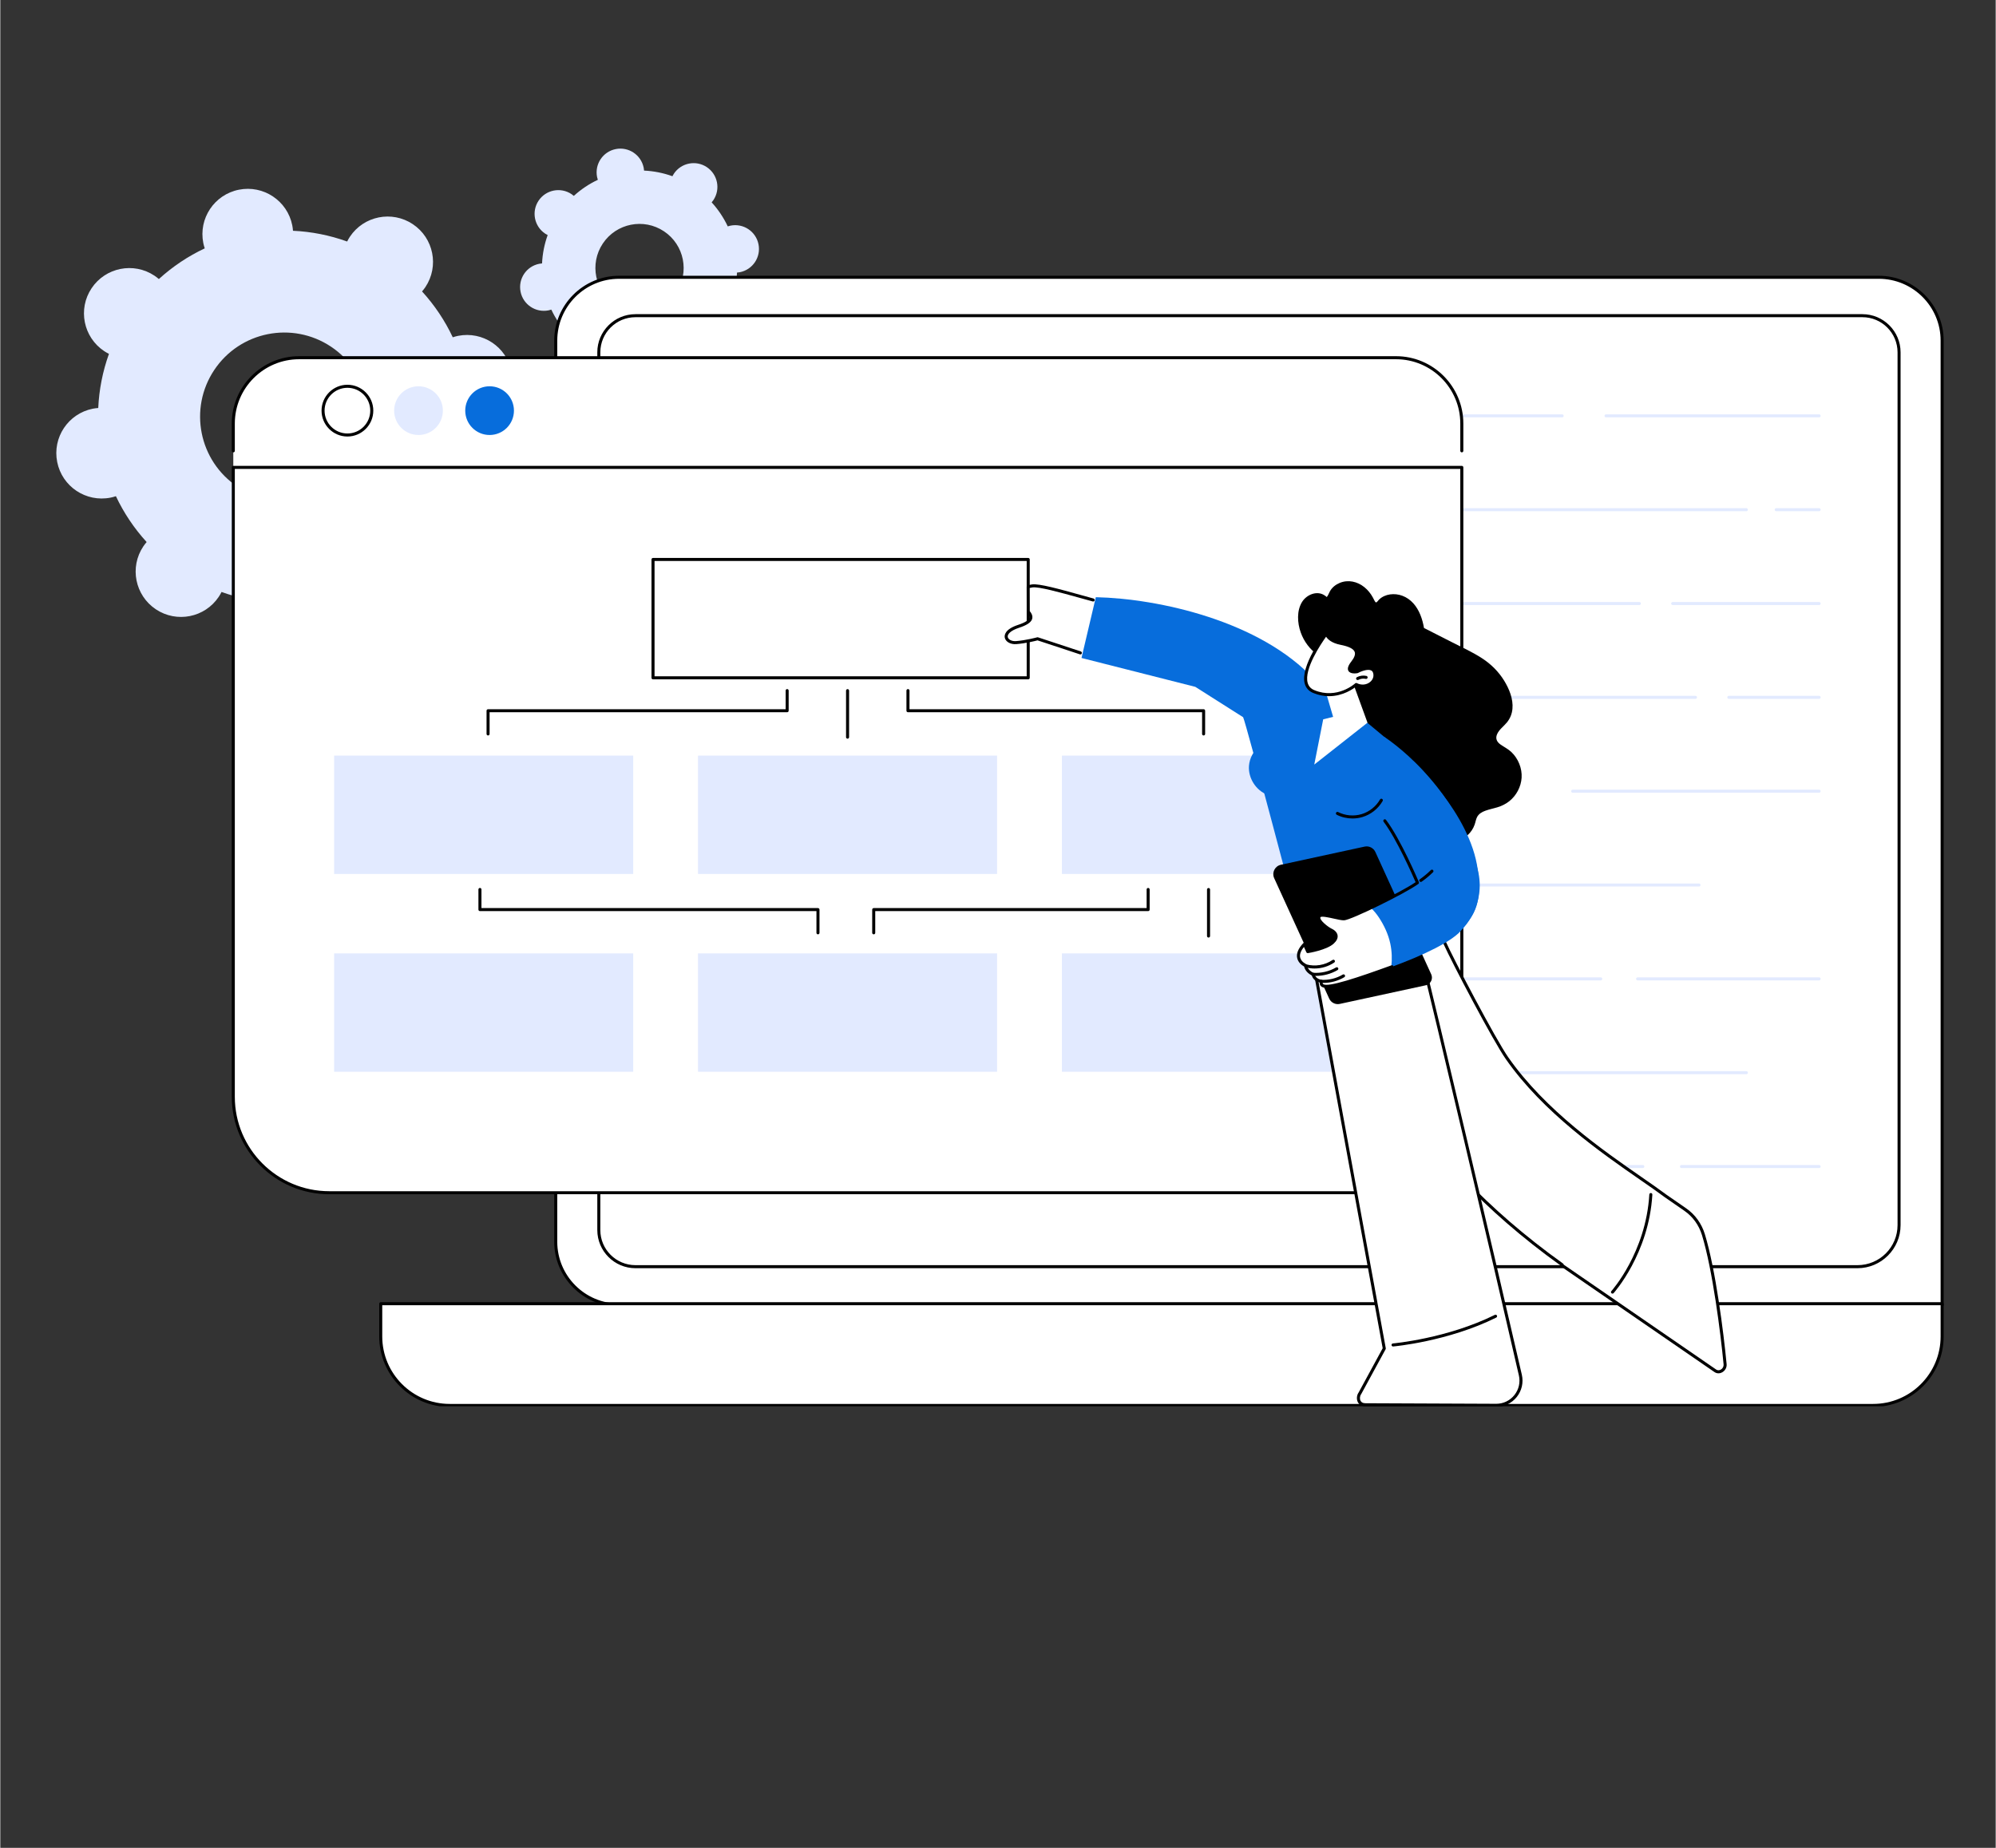 <svg xmlns="http://www.w3.org/2000/svg" xmlns:xlink="http://www.w3.org/1999/xlink" width="540" viewBox="0 0 404.88 375" height="500" preserveAspectRatio="xMidYMid meet"><rect x="0" y="0" width="404.88" height="375" fill="#333333" stroke="none"/><defs><clipPath id="b6b38d3a15"><path d="M 112 56 L 394.441 56 L 394.441 265 L 112 265 Z M 112 56 " clip-rule="nonzero"></path></clipPath><clipPath id="8f50f79047"><path d="M 112 55 L 394.441 55 L 394.441 266 L 112 266 Z M 112 55 " clip-rule="nonzero"></path></clipPath><clipPath id="29e9f69d1f"><path d="M 77 264 L 394.441 264 L 394.441 285.383 L 77 285.383 Z M 77 264 " clip-rule="nonzero"></path></clipPath><clipPath id="97c363a656"><path d="M 76 264 L 394.441 264 L 394.441 285.383 L 76 285.383 Z M 76 264 " clip-rule="nonzero"></path></clipPath><clipPath id="a9f89812c1"><path d="M 265 188 L 309 188 L 309 285.383 L 265 285.383 Z M 265 188 " clip-rule="nonzero"></path></clipPath><clipPath id="bbe9871d4c"><path d="M 264 187 L 309 187 L 309 285.383 L 264 285.383 Z M 264 187 " clip-rule="nonzero"></path></clipPath></defs><path fill="#e2eaff" d="M 71.859 94.055 C 66.621 101.906 56.012 104.023 48.152 98.785 C 40.297 93.547 38.176 82.938 43.41 75.086 C 48.645 67.238 59.258 65.121 67.113 70.359 C 74.969 75.598 77.094 86.207 71.859 94.055 Z M 96.746 110.648 C 99.566 106.422 98.422 100.711 94.191 97.891 C 93.875 97.68 93.551 97.5 93.223 97.332 C 94.508 93.75 95.227 90.051 95.395 86.348 C 95.762 86.32 96.133 86.277 96.504 86.203 C 101.488 85.207 104.719 80.363 103.723 75.379 C 102.727 70.395 97.875 67.164 92.891 68.156 C 92.52 68.23 92.16 68.332 91.809 68.449 C 90.23 65.094 88.141 61.953 85.574 59.141 C 85.816 58.859 86.047 58.57 86.258 58.254 C 89.074 54.027 87.934 48.312 83.703 45.492 C 79.473 42.672 73.758 43.812 70.938 48.039 C 70.727 48.355 70.547 48.68 70.379 49.012 C 66.797 47.723 63.094 47 59.391 46.832 C 59.359 46.465 59.316 46.094 59.242 45.723 C 58.246 40.738 53.395 37.504 48.41 38.5 C 43.426 39.492 40.195 44.34 41.191 49.324 C 41.266 49.695 41.367 50.051 41.484 50.402 C 38.129 51.98 34.988 54.066 32.176 56.629 C 31.895 56.391 31.602 56.16 31.285 55.949 C 27.059 53.129 21.344 54.27 18.523 58.496 C 15.703 62.719 16.848 68.434 21.078 71.254 C 21.395 71.465 21.719 71.645 22.047 71.812 C 20.762 75.391 20.043 79.094 19.875 82.797 C 19.508 82.824 19.137 82.867 18.766 82.941 C 13.781 83.938 10.547 88.781 11.547 93.766 C 12.543 98.75 17.395 101.98 22.379 100.988 C 22.75 100.914 23.109 100.812 23.457 100.695 C 25.039 104.051 27.129 107.191 29.695 110.004 C 29.453 110.285 29.223 110.574 29.012 110.891 C 26.191 115.117 27.336 120.828 31.566 123.652 C 35.797 126.473 41.512 125.332 44.332 121.105 C 44.543 120.789 44.723 120.465 44.891 120.133 C 48.473 121.422 52.176 122.145 55.879 122.312 C 55.906 122.68 55.953 123.051 56.027 123.422 C 57.023 128.406 61.875 131.637 66.859 130.645 C 71.844 129.648 75.074 124.805 74.078 119.824 C 74.004 119.449 73.902 119.094 73.785 118.742 C 77.141 117.164 80.281 115.078 83.094 112.516 C 83.375 112.754 83.668 112.984 83.98 113.195 C 88.211 116.016 93.926 114.875 96.746 110.648 " fill-opacity="1" fill-rule="nonzero"></path><path fill="#e2eaff" d="M 137.156 59.355 C 134.414 63.469 128.852 64.574 124.738 61.832 C 120.625 59.086 119.512 53.531 122.254 49.422 C 124.996 45.309 130.555 44.199 134.672 46.945 C 138.785 49.688 139.898 55.242 137.156 59.355 Z M 150.191 68.047 C 151.668 65.832 151.066 62.84 148.852 61.363 C 148.688 61.254 148.516 61.16 148.344 61.07 C 149.016 59.195 149.395 57.258 149.48 55.316 C 149.676 55.305 149.867 55.281 150.062 55.242 C 152.676 54.719 154.367 52.184 153.844 49.574 C 153.32 46.961 150.781 45.27 148.172 45.789 C 147.977 45.828 147.789 45.883 147.605 45.941 C 146.777 44.188 145.684 42.539 144.34 41.066 C 144.465 40.922 144.586 40.766 144.695 40.602 C 146.172 38.391 145.574 35.398 143.359 33.918 C 141.145 32.441 138.148 33.039 136.672 35.254 C 136.562 35.418 136.469 35.59 136.379 35.762 C 134.504 35.086 132.562 34.711 130.625 34.621 C 130.609 34.426 130.586 34.234 130.547 34.039 C 130.023 31.43 127.484 29.734 124.875 30.254 C 122.262 30.777 120.57 33.312 121.09 35.926 C 121.133 36.121 121.184 36.305 121.246 36.492 C 119.488 37.316 117.844 38.41 116.371 39.754 C 116.223 39.625 116.07 39.508 115.906 39.395 C 113.688 37.918 110.695 38.516 109.219 40.727 C 107.742 42.941 108.344 45.934 110.559 47.414 C 110.723 47.523 110.895 47.617 111.066 47.703 C 110.391 49.578 110.016 51.52 109.926 53.457 C 109.734 53.473 109.539 53.496 109.348 53.535 C 106.734 54.055 105.043 56.594 105.566 59.203 C 106.086 61.812 108.629 63.504 111.238 62.984 C 111.434 62.945 111.621 62.895 111.805 62.832 C 112.633 64.59 113.727 66.234 115.07 67.707 C 114.945 67.855 114.824 68.008 114.715 68.172 C 113.238 70.387 113.836 73.379 116.051 74.855 C 118.27 76.332 121.262 75.738 122.738 73.523 C 122.848 73.359 122.941 73.188 123.027 73.016 C 124.906 73.688 126.844 74.066 128.785 74.156 C 128.801 74.348 128.824 74.543 128.863 74.734 C 129.383 77.344 131.926 79.039 134.535 78.52 C 137.145 78 138.84 75.461 138.316 72.852 C 138.277 72.656 138.227 72.469 138.164 72.285 C 139.922 71.457 141.566 70.367 143.039 69.023 C 143.188 69.148 143.34 69.27 143.504 69.379 C 145.719 70.855 148.715 70.262 150.191 68.047 " fill-opacity="1" fill-rule="nonzero"></path><g clip-path="url(#b6b38d3a15)"><path fill="#ffffff" d="M 381.164 56.27 L 125.551 56.27 C 118.457 56.27 112.703 62.023 112.703 69.117 L 112.703 252.008 C 112.703 259.102 118.457 264.855 125.551 264.855 L 394.012 264.855 L 394.012 69.117 C 394.012 62.023 388.258 56.27 381.164 56.27 " fill-opacity="1" fill-rule="nonzero"></path></g><g clip-path="url(#8f50f79047)"><path fill="#000000" d="M 125.551 56.578 C 118.637 56.578 113.012 62.203 113.012 69.117 L 113.012 252.008 C 113.012 258.922 118.637 264.547 125.551 264.547 L 393.703 264.547 L 393.703 69.117 C 393.703 62.203 388.078 56.578 381.164 56.578 Z M 394.012 265.16 L 125.551 265.16 C 118.297 265.16 112.395 259.262 112.395 252.008 L 112.395 69.117 C 112.395 61.863 118.297 55.965 125.551 55.965 L 381.164 55.965 C 388.418 55.965 394.32 61.863 394.32 69.117 L 394.32 264.855 C 394.32 265.023 394.184 265.16 394.012 265.16 " fill-opacity="1" fill-rule="nonzero"></path></g><path fill="#000000" d="M 128.879 64.371 C 124.949 64.371 121.75 67.57 121.75 71.5 L 121.75 249.625 C 121.75 253.555 124.949 256.75 128.879 256.75 L 376.836 256.75 C 381.32 256.75 384.965 253.109 384.965 248.625 L 384.965 71.5 C 384.965 67.57 381.766 64.371 377.836 64.371 Z M 376.836 257.367 L 128.879 257.367 C 124.609 257.367 121.137 253.895 121.137 249.625 L 121.137 71.5 C 121.137 67.23 124.609 63.758 128.879 63.758 L 377.836 63.758 C 382.105 63.758 385.578 67.23 385.578 71.5 L 385.578 248.625 C 385.578 253.445 381.656 257.367 376.836 257.367 " fill-opacity="1" fill-rule="nonzero"></path><g clip-path="url(#29e9f69d1f)"><path fill="#ffffff" d="M 380.008 285.215 L 91.195 285.215 C 83.461 285.215 77.195 278.949 77.195 271.215 L 77.195 264.574 L 394.012 264.574 L 394.012 271.215 C 394.012 278.949 387.742 285.215 380.008 285.215 " fill-opacity="1" fill-rule="nonzero"></path></g><g clip-path="url(#97c363a656)"><path fill="#000000" d="M 77.5 264.883 L 77.5 271.215 C 77.5 278.766 83.645 284.91 91.195 284.91 L 380.008 284.91 C 387.562 284.91 393.703 278.766 393.703 271.215 L 393.703 264.883 Z M 380.008 285.523 L 91.195 285.523 C 83.305 285.523 76.887 279.105 76.887 271.215 L 76.887 264.574 C 76.887 264.406 77.023 264.27 77.195 264.27 L 394.012 264.27 C 394.184 264.27 394.32 264.406 394.32 264.574 L 394.32 271.215 C 394.32 279.105 387.902 285.523 380.008 285.523 " fill-opacity="1" fill-rule="nonzero"></path></g><path fill="#e2eaff" d="M 316.91 84.699 L 276.031 84.699 C 275.859 84.699 275.723 84.562 275.723 84.395 C 275.723 84.223 275.859 84.086 276.031 84.086 L 316.91 84.086 C 317.078 84.086 317.219 84.223 317.219 84.395 C 317.219 84.562 317.078 84.699 316.91 84.699 " fill-opacity="1" fill-rule="nonzero"></path><path fill="#e2eaff" d="M 369.055 84.699 L 325.809 84.699 C 325.641 84.699 325.504 84.562 325.504 84.395 C 325.504 84.223 325.641 84.086 325.809 84.086 L 369.055 84.086 C 369.223 84.086 369.359 84.223 369.359 84.395 C 369.359 84.562 369.223 84.699 369.055 84.699 " fill-opacity="1" fill-rule="nonzero"></path><path fill="#e2eaff" d="M 354.293 103.742 L 276.031 103.742 C 275.859 103.742 275.723 103.605 275.723 103.438 C 275.723 103.266 275.859 103.129 276.031 103.129 L 354.293 103.129 C 354.461 103.129 354.598 103.266 354.598 103.438 C 354.598 103.605 354.461 103.742 354.293 103.742 " fill-opacity="1" fill-rule="nonzero"></path><path fill="#e2eaff" d="M 369.055 103.742 L 360.344 103.742 C 360.176 103.742 360.035 103.605 360.035 103.438 C 360.035 103.266 360.176 103.129 360.344 103.129 L 369.055 103.129 C 369.223 103.129 369.359 103.266 369.359 103.438 C 369.359 103.605 369.223 103.742 369.055 103.742 " fill-opacity="1" fill-rule="nonzero"></path><path fill="#e2eaff" d="M 332.574 122.785 L 276.031 122.785 C 275.859 122.785 275.723 122.648 275.723 122.477 C 275.723 122.309 275.859 122.172 276.031 122.172 L 332.574 122.172 C 332.746 122.172 332.883 122.309 332.883 122.477 C 332.883 122.648 332.746 122.785 332.574 122.785 " fill-opacity="1" fill-rule="nonzero"></path><path fill="#e2eaff" d="M 369.055 122.785 L 339.34 122.785 C 339.168 122.785 339.031 122.648 339.031 122.477 C 339.031 122.309 339.168 122.172 339.34 122.172 L 369.055 122.172 C 369.223 122.172 369.359 122.309 369.359 122.477 C 369.359 122.648 369.223 122.785 369.055 122.785 " fill-opacity="1" fill-rule="nonzero"></path><path fill="#e2eaff" d="M 343.969 141.828 L 276.031 141.828 C 275.859 141.828 275.723 141.691 275.723 141.52 C 275.723 141.352 275.859 141.211 276.031 141.211 L 343.969 141.211 C 344.137 141.211 344.273 141.352 344.273 141.52 C 344.273 141.691 344.137 141.828 343.969 141.828 " fill-opacity="1" fill-rule="nonzero"></path><path fill="#e2eaff" d="M 369.055 141.828 L 350.73 141.828 C 350.562 141.828 350.426 141.691 350.426 141.52 C 350.426 141.352 350.562 141.211 350.73 141.211 L 369.055 141.211 C 369.223 141.211 369.359 141.352 369.359 141.52 C 369.359 141.691 369.223 141.828 369.055 141.828 " fill-opacity="1" fill-rule="nonzero"></path><path fill="#e2eaff" d="M 369.055 160.871 L 319.043 160.871 C 318.875 160.871 318.738 160.73 318.738 160.562 C 318.738 160.391 318.875 160.254 319.043 160.254 L 369.055 160.254 C 369.223 160.254 369.359 160.391 369.359 160.562 C 369.359 160.73 369.223 160.871 369.055 160.871 " fill-opacity="1" fill-rule="nonzero"></path><path fill="#e2eaff" d="M 344.68 179.91 L 276.031 179.91 C 275.859 179.91 275.723 179.773 275.723 179.605 C 275.723 179.434 275.859 179.297 276.031 179.297 L 344.68 179.297 C 344.848 179.297 344.988 179.434 344.988 179.605 C 344.988 179.773 344.848 179.91 344.68 179.91 " fill-opacity="1" fill-rule="nonzero"></path><path fill="#e2eaff" d="M 324.742 198.957 L 276.031 198.957 C 275.859 198.957 275.723 198.816 275.723 198.648 C 275.723 198.477 275.859 198.34 276.031 198.34 L 324.742 198.34 C 324.91 198.34 325.051 198.477 325.051 198.648 C 325.051 198.816 324.91 198.957 324.742 198.957 " fill-opacity="1" fill-rule="nonzero"></path><path fill="#e2eaff" d="M 369.055 198.957 L 332.219 198.957 C 332.051 198.957 331.91 198.816 331.91 198.648 C 331.91 198.477 332.051 198.34 332.219 198.34 L 369.055 198.34 C 369.223 198.34 369.359 198.477 369.359 198.648 C 369.359 198.816 369.223 198.957 369.055 198.957 " fill-opacity="1" fill-rule="nonzero"></path><path fill="#e2eaff" d="M 354.293 217.996 L 276.031 217.996 C 275.859 217.996 275.723 217.859 275.723 217.688 C 275.723 217.52 275.859 217.383 276.031 217.383 L 354.293 217.383 C 354.461 217.383 354.598 217.52 354.598 217.688 C 354.598 217.859 354.461 217.996 354.293 217.996 " fill-opacity="1" fill-rule="nonzero"></path><path fill="#e2eaff" d="M 333.285 237.039 L 309.078 237.039 C 308.906 237.039 308.77 236.902 308.77 236.73 C 308.77 236.562 308.906 236.422 309.078 236.422 L 333.285 236.422 C 333.457 236.422 333.594 236.562 333.594 236.73 C 333.594 236.902 333.457 237.039 333.285 237.039 " fill-opacity="1" fill-rule="nonzero"></path><path fill="#e2eaff" d="M 369.055 237.039 L 341.121 237.039 C 340.949 237.039 340.812 236.902 340.812 236.73 C 340.812 236.562 340.949 236.422 341.121 236.422 L 369.055 236.422 C 369.223 236.422 369.359 236.562 369.359 236.73 C 369.359 236.902 369.223 237.039 369.055 237.039 " fill-opacity="1" fill-rule="nonzero"></path><path fill="#ffffff" d="M 283.199 72.594 L 60.633 72.594 C 53.258 72.594 47.277 78.574 47.277 85.949 L 47.277 220.793 C 47.277 232.531 56.797 242.047 68.535 242.047 L 275.293 242.047 C 287.035 242.047 296.551 232.531 296.551 220.793 L 296.551 85.949 C 296.551 78.574 290.574 72.594 283.199 72.594 " fill-opacity="1" fill-rule="nonzero"></path><path fill="#ffffff" d="M 277.09 242.047 L 66.738 242.047 C 55.992 242.047 47.277 233.336 47.277 222.59 L 47.277 94.848 L 296.551 94.848 L 296.551 222.59 C 296.551 233.336 287.84 242.047 277.09 242.047 " fill-opacity="1" fill-rule="nonzero"></path><path fill="#000000" d="M 47.586 95.156 L 47.586 222.59 C 47.586 233.148 56.18 241.742 66.738 241.742 L 277.09 241.742 C 287.652 241.742 296.242 233.148 296.242 222.59 L 296.242 95.156 Z M 277.09 242.355 L 66.738 242.355 C 55.84 242.355 46.973 233.488 46.973 222.59 L 46.973 94.848 C 46.973 94.68 47.109 94.543 47.277 94.543 L 296.551 94.543 C 296.723 94.543 296.859 94.68 296.859 94.848 L 296.859 222.59 C 296.859 233.488 287.992 242.355 277.09 242.355 " fill-opacity="1" fill-rule="nonzero"></path><path fill="#000000" d="M 296.551 91.801 C 296.383 91.801 296.242 91.664 296.242 91.492 L 296.242 85.949 C 296.242 78.758 290.391 72.902 283.199 72.902 L 60.633 72.902 C 53.438 72.902 47.586 78.758 47.586 85.949 L 47.586 91.492 C 47.586 91.664 47.449 91.801 47.277 91.801 C 47.109 91.801 46.973 91.664 46.973 91.492 L 46.973 85.949 C 46.973 78.414 53.102 72.285 60.633 72.285 L 283.199 72.285 C 290.73 72.285 296.859 78.414 296.859 85.949 L 296.859 91.492 C 296.859 91.664 296.723 91.801 296.551 91.801 " fill-opacity="1" fill-rule="nonzero"></path><path fill="#000000" d="M 70.434 78.699 C 67.879 78.699 65.797 80.777 65.797 83.332 C 65.797 85.891 67.879 87.969 70.434 87.969 C 72.988 87.969 75.066 85.891 75.066 83.332 C 75.066 80.777 72.988 78.699 70.434 78.699 Z M 70.434 88.586 C 67.539 88.586 65.184 86.23 65.184 83.332 C 65.184 80.438 67.539 78.082 70.434 78.082 C 73.328 78.082 75.684 80.438 75.684 83.332 C 75.684 86.23 73.328 88.586 70.434 88.586 " fill-opacity="1" fill-rule="nonzero"></path><path fill="#e2eaff" d="M 89.801 83.332 C 89.801 86.062 87.586 88.277 84.855 88.277 C 82.125 88.277 79.914 86.062 79.914 83.332 C 79.914 80.605 82.125 78.391 84.855 78.391 C 87.586 78.391 89.801 80.605 89.801 83.332 " fill-opacity="1" fill-rule="nonzero"></path><path fill="#076ddc" d="M 104.223 83.332 C 104.223 86.062 102.012 88.277 99.281 88.277 C 96.551 88.277 94.34 86.062 94.34 83.332 C 94.34 80.605 96.551 78.391 99.281 78.391 C 102.012 78.391 104.223 80.605 104.223 83.332 " fill-opacity="1" fill-rule="nonzero"></path><path fill="#ffffff" d="M 208.57 137.559 L 132.441 137.559 L 132.441 113.535 L 208.57 113.535 L 208.57 137.559 " fill-opacity="1" fill-rule="nonzero"></path><path fill="#000000" d="M 132.75 137.25 L 208.262 137.25 L 208.262 113.844 L 132.75 113.844 Z M 208.57 137.863 L 132.441 137.863 C 132.27 137.863 132.133 137.727 132.133 137.559 L 132.133 113.535 C 132.133 113.367 132.27 113.23 132.441 113.23 L 208.57 113.23 C 208.742 113.23 208.879 113.367 208.879 113.535 L 208.879 137.559 C 208.879 137.727 208.742 137.863 208.57 137.863 " fill-opacity="1" fill-rule="nonzero"></path><path fill="#e2eaff" d="M 276.094 177.359 L 215.406 177.359 L 215.406 153.34 L 276.094 153.34 L 276.094 177.359 " fill-opacity="1" fill-rule="nonzero"></path><path fill="#e2eaff" d="M 202.258 177.359 L 141.57 177.359 L 141.57 153.34 L 202.258 153.34 L 202.258 177.359 " fill-opacity="1" fill-rule="nonzero"></path><path fill="#e2eaff" d="M 128.422 177.359 L 67.734 177.359 L 67.734 153.34 L 128.422 153.34 L 128.422 177.359 " fill-opacity="1" fill-rule="nonzero"></path><path fill="#e2eaff" d="M 276.094 217.5 L 215.406 217.5 L 215.406 193.48 L 276.094 193.48 L 276.094 217.5 " fill-opacity="1" fill-rule="nonzero"></path><path fill="#e2eaff" d="M 202.258 217.5 L 141.57 217.5 L 141.57 193.48 L 202.258 193.48 L 202.258 217.5 " fill-opacity="1" fill-rule="nonzero"></path><path fill="#e2eaff" d="M 128.422 217.5 L 67.734 217.5 L 67.734 193.48 L 128.422 193.48 L 128.422 217.5 " fill-opacity="1" fill-rule="nonzero"></path><path fill="#000000" d="M 171.918 149.906 C 171.746 149.906 171.609 149.77 171.609 149.598 L 171.609 140.156 C 171.609 139.984 171.746 139.848 171.918 139.848 C 172.086 139.848 172.223 139.984 172.223 140.156 L 172.223 149.598 C 172.223 149.77 172.086 149.906 171.918 149.906 " fill-opacity="1" fill-rule="nonzero"></path><path fill="#000000" d="M 244.16 149.254 C 243.992 149.254 243.852 149.117 243.852 148.949 L 243.852 144.539 L 184.172 144.539 C 184 144.539 183.863 144.402 183.863 144.234 L 183.863 140.148 C 183.863 139.977 184 139.84 184.172 139.84 C 184.344 139.84 184.48 139.977 184.48 140.148 L 184.48 143.926 L 244.16 143.926 C 244.328 143.926 244.469 144.062 244.469 144.234 L 244.469 148.949 C 244.469 149.117 244.328 149.254 244.16 149.254 " fill-opacity="1" fill-rule="nonzero"></path><path fill="#000000" d="M 98.973 149.254 C 98.801 149.254 98.664 149.117 98.664 148.949 L 98.664 144.234 C 98.664 144.062 98.801 143.926 98.973 143.926 L 159.352 143.926 L 159.352 140.148 C 159.352 139.977 159.488 139.84 159.66 139.84 C 159.828 139.84 159.965 139.977 159.965 140.148 L 159.965 144.234 C 159.965 144.402 159.828 144.539 159.66 144.539 L 99.281 144.539 L 99.281 148.949 C 99.281 149.117 99.145 149.254 98.973 149.254 " fill-opacity="1" fill-rule="nonzero"></path><path fill="#000000" d="M 245.16 190.266 C 244.992 190.266 244.852 190.129 244.852 189.961 L 244.852 180.516 C 244.852 180.348 244.992 180.211 245.16 180.211 C 245.332 180.211 245.469 180.348 245.469 180.516 L 245.469 189.961 C 245.469 190.129 245.332 190.266 245.16 190.266 " fill-opacity="1" fill-rule="nonzero"></path><path fill="#000000" d="M 177.223 189.613 C 177.055 189.613 176.914 189.477 176.914 189.309 L 176.914 184.594 C 176.914 184.422 177.055 184.285 177.223 184.285 L 232.598 184.285 L 232.598 180.508 C 232.598 180.336 232.734 180.199 232.902 180.199 C 233.074 180.199 233.211 180.336 233.211 180.508 L 233.211 184.594 C 233.211 184.766 233.074 184.898 232.902 184.898 L 177.531 184.898 L 177.531 189.309 C 177.531 189.477 177.395 189.613 177.223 189.613 " fill-opacity="1" fill-rule="nonzero"></path><path fill="#000000" d="M 165.91 189.613 C 165.738 189.613 165.602 189.477 165.602 189.309 L 165.602 184.898 L 97.324 184.898 C 97.152 184.898 97.016 184.766 97.016 184.594 L 97.016 180.508 C 97.016 180.336 97.152 180.199 97.324 180.199 C 97.492 180.199 97.629 180.336 97.629 180.508 L 97.629 184.285 L 165.91 184.285 C 166.082 184.285 166.219 184.422 166.219 184.594 L 166.219 189.309 C 166.219 189.477 166.082 189.613 165.91 189.613 " fill-opacity="1" fill-rule="nonzero"></path><path fill="#ffffff" d="M 349.973 276.859 C 349.414 271.012 347.809 257.871 345.578 250.57 C 344.926 248.449 343.625 246.66 341.867 245.449 L 337.898 242.703 C 330.902 237.445 315.121 228.207 305.727 214.746 C 303.074 210.949 294.496 194.578 292.973 191.109 L 270.113 195.93 C 275.945 210.727 285.926 234.52 316.922 256.68 C 316.918 256.719 316.91 256.758 316.906 256.797 L 347.996 278.191 C 348.852 278.781 350.078 277.957 349.973 276.859 " fill-opacity="1" fill-rule="nonzero"></path><path fill="#000000" d="M 317.227 256.645 L 348.168 277.938 C 348.441 278.125 348.797 278.125 349.113 277.941 C 349.492 277.719 349.707 277.305 349.668 276.891 C 349.055 270.465 347.438 257.711 345.285 250.66 C 344.652 248.602 343.41 246.887 341.691 245.703 L 337.723 242.957 C 336.348 241.922 334.664 240.758 332.711 239.406 C 324.887 233.984 313.059 225.793 305.473 214.922 C 302.887 211.219 294.637 195.539 292.793 191.461 L 270.535 196.156 C 275.785 209.48 285.602 233.906 317.102 256.43 C 317.172 256.48 317.219 256.559 317.227 256.645 Z M 348.625 278.699 C 348.344 278.699 348.062 278.613 347.82 278.445 L 316.73 257.051 C 316.656 257 316.609 256.918 316.598 256.824 C 284.801 234.035 275.062 209.324 269.828 196.043 C 269.797 195.957 269.801 195.863 269.844 195.785 C 269.887 195.703 269.961 195.648 270.051 195.629 L 292.91 190.809 C 293.051 190.777 293.195 190.852 293.254 190.984 C 294.77 194.434 303.387 210.859 305.977 214.57 C 313.5 225.348 325.273 233.504 333.062 238.898 C 335.02 240.254 336.707 241.426 338.082 242.457 L 342.043 245.195 C 343.875 246.457 345.199 248.285 345.871 250.48 C 348.043 257.574 349.664 270.383 350.281 276.832 C 350.344 277.484 350.008 278.129 349.426 278.469 C 349.168 278.621 348.895 278.699 348.625 278.699 " fill-opacity="1" fill-rule="nonzero"></path><path fill="#000000" d="M 327.125 262.523 C 327.051 262.523 326.977 262.496 326.918 262.445 C 326.793 262.328 326.785 262.137 326.898 262.012 C 326.969 261.934 333.906 254.164 334.598 242.398 C 334.605 242.23 334.758 242.098 334.922 242.113 C 335.094 242.121 335.223 242.266 335.211 242.438 C 334.508 254.426 327.426 262.344 327.355 262.422 C 327.293 262.488 327.211 262.523 327.125 262.523 " fill-opacity="1" fill-rule="nonzero"></path><g clip-path="url(#a9f89812c1)"><path fill="#ffffff" d="M 280.82 273.66 L 265.129 188.145 L 288.859 196.059 C 290.613 202.812 302.555 253.441 308.43 279.055 C 309.152 282.203 306.75 285.203 303.52 285.191 L 276.957 285.074 C 275.441 285.07 275.316 283.5 275.879 282.75 L 280.82 273.66 " fill-opacity="1" fill-rule="nonzero"></path></g><g clip-path="url(#bbe9871d4c)"><path fill="#000000" d="M 265.527 188.602 L 281.121 273.602 C 281.137 273.672 281.125 273.742 281.09 273.809 L 276.148 282.895 C 276.145 282.906 276.133 282.922 276.125 282.934 C 275.855 283.293 275.801 283.859 275.996 284.258 C 276.164 284.594 276.488 284.766 276.961 284.77 L 303.52 284.883 C 303.527 284.883 303.535 284.883 303.543 284.883 C 304.98 284.883 306.32 284.238 307.219 283.113 C 308.121 281.988 308.453 280.531 308.129 279.125 C 302.43 254.266 290.5 203.664 288.605 196.297 Z M 303.543 285.496 C 303.535 285.496 303.527 285.496 303.52 285.496 L 276.957 285.383 C 276.254 285.379 275.719 285.078 275.445 284.531 C 275.152 283.938 275.227 283.125 275.621 282.582 L 280.496 273.609 L 264.828 188.199 C 264.809 188.094 264.844 187.984 264.93 187.91 C 265.012 187.84 265.125 187.816 265.227 187.852 L 288.957 195.766 C 289.055 195.797 289.133 195.879 289.156 195.98 C 290.91 202.734 302.984 253.934 308.73 278.988 C 309.094 280.578 308.719 282.223 307.699 283.5 C 306.684 284.77 305.168 285.496 303.543 285.496 " fill-opacity="1" fill-rule="nonzero"></path></g><path fill="#000000" d="M 282.594 273.25 C 282.438 273.25 282.301 273.129 282.289 272.969 C 282.273 272.801 282.398 272.648 282.57 272.637 C 282.68 272.625 293.574 271.648 303.262 266.832 C 303.414 266.758 303.598 266.82 303.676 266.973 C 303.75 267.125 303.688 267.309 303.535 267.387 C 293.742 272.254 282.73 273.242 282.621 273.25 C 282.613 273.25 282.602 273.25 282.594 273.25 " fill-opacity="1" fill-rule="nonzero"></path><path fill="#000000" d="M 306.609 152.621 C 305.945 151.996 305.141 151.605 304.398 151.086 C 303.676 150.578 303.332 149.895 303.691 149.035 C 304.102 148.055 305.039 147.418 305.695 146.617 C 306.355 145.809 306.727 144.891 306.824 143.852 C 307.012 141.848 306.164 139.797 305.137 138.125 C 304.012 136.301 302.488 134.785 300.699 133.617 C 298.715 132.32 296.516 131.332 294.402 130.254 C 292.562 129.316 290.719 128.379 288.875 127.441 C 288.719 126.52 288.484 125.617 288.133 124.762 C 287.434 123.047 286.25 121.551 284.469 120.895 C 282.906 120.32 280.98 120.492 279.75 121.684 C 279.594 121.832 279.305 122.316 279.113 122.242 C 278.996 122.199 278.879 121.969 278.824 121.875 C 278.695 121.656 278.594 121.422 278.469 121.195 C 278.039 120.418 277.461 119.703 276.766 119.148 C 275.352 118.016 273.492 117.582 271.781 118.293 C 270.969 118.629 270.246 119.191 269.805 119.965 C 269.617 120.289 269.504 120.652 269.293 120.965 C 269.25 121.027 269.191 121.117 269.125 121.164 C 269.117 121.16 269.105 121.148 269.098 121.133 C 269.047 121.047 268.883 120.953 268.812 120.898 C 267.254 119.75 265.094 120.641 264.152 122.133 C 263.023 123.926 263.176 126.414 263.863 128.34 C 264.52 130.191 265.734 131.805 267.34 132.93 C 267.438 134.082 267.727 135.242 267.945 136.387 C 268.395 138.766 268.309 141.199 268.379 143.605 C 268.414 144.797 268.484 145.988 268.656 147.168 C 268.793 148.113 269.043 149.074 269.648 149.836 C 270.289 150.645 271.234 150.977 272.227 151.113 C 273.125 151.238 274.113 151.223 274.918 151.691 C 276.602 152.672 276.922 154.895 277.133 156.645 C 277.266 157.777 277.395 158.918 277.762 160.008 C 278.066 160.914 278.492 161.785 279.012 162.59 C 280.086 164.258 281.516 165.672 283.066 166.898 C 284.676 168.172 286.406 169.375 288.277 170.234 C 290.148 171.094 292.195 171.59 294.25 171.203 C 295.945 170.887 297.566 169.969 298.555 168.535 C 298.805 168.176 298.992 167.785 299.141 167.379 C 299.332 166.863 299.395 166.297 299.652 165.805 C 299.992 165.152 300.637 164.777 301.309 164.535 C 302.098 164.246 302.926 164.086 303.727 163.844 C 304.617 163.574 305.434 163.188 306.164 162.609 C 307.621 161.457 308.562 159.688 308.684 157.836 C 308.805 155.918 307.996 153.941 306.609 152.621 " fill-opacity="1" fill-rule="nonzero"></path><path fill="#ffffff" d="M 219.398 132.539 L 210.469 129.633 C 210.469 129.633 208.242 130.246 206.125 130.41 C 204.004 130.574 202.707 128.387 206.617 127.105 C 209.23 126.246 209.281 125.414 208.992 124.746 C 208.852 124.414 208.582 124.156 208.582 124.156 L 208.566 119.07 C 208.566 119.07 209.137 118.938 209.398 118.902 C 211.066 118.68 216.766 120.41 221.871 121.797 L 224.02 122.469 L 220.762 133.137 L 219.398 132.539 " fill-opacity="1" fill-rule="nonzero"></path><path fill="#000000" d="M 219.152 132.805 C 219.121 132.805 219.09 132.801 219.055 132.789 L 210.461 129.953 C 210.016 130.07 208.055 130.57 206.148 130.715 C 204.984 130.809 203.984 130.242 203.816 129.406 C 203.719 128.926 203.793 127.707 206.523 126.809 C 208.113 126.289 208.613 125.809 208.75 125.5 C 208.832 125.312 208.824 125.125 208.711 124.871 C 208.598 124.602 208.371 124.379 208.371 124.379 C 208.309 124.32 208.277 124.242 208.277 124.156 L 208.262 119.07 C 208.262 118.93 208.355 118.805 208.496 118.77 C 208.52 118.766 209.086 118.633 209.359 118.598 C 210.797 118.406 214.852 119.531 219.141 120.723 C 220.039 120.973 220.941 121.223 221.832 121.465 C 221.996 121.508 222.094 121.68 222.047 121.84 C 222.004 122.008 221.832 122.102 221.672 122.059 C 220.781 121.816 219.875 121.566 218.98 121.316 C 214.934 120.195 210.754 119.035 209.438 119.207 C 209.301 119.227 209.059 119.277 208.875 119.316 L 208.891 124.035 C 208.996 124.156 209.164 124.371 209.277 124.625 C 209.457 125.035 209.465 125.406 209.312 125.754 C 209.027 126.383 208.203 126.906 206.715 127.395 C 204.867 128 204.316 128.77 204.422 129.285 C 204.512 129.742 205.164 130.176 206.102 130.105 C 208.164 129.945 210.367 129.34 210.387 129.336 C 210.445 129.32 210.508 129.32 210.566 129.34 L 219.25 132.207 C 219.41 132.258 219.5 132.434 219.445 132.598 C 219.402 132.723 219.281 132.805 219.152 132.805 " fill-opacity="1" fill-rule="nonzero"></path><path fill="#076ddc" d="M 263.887 164.832 C 263.887 164.832 280.602 149.344 280.781 149.504 C 280.957 149.668 295.359 158.691 299.781 176.469 C 301.605 183.805 296.66 188.531 296.66 188.531 C 296.66 188.531 276.98 189.973 275.77 190.395 C 275.77 190.395 266.859 168.754 263.887 164.832 " fill-opacity="1" fill-rule="nonzero"></path><path fill="#076ddc" d="M 281.09 149.77 C 276.211 145.629 266.645 137.922 266.645 137.922 C 255.688 126.027 235.098 121.48 222.289 121.191 L 219.383 133.527 L 242.473 139.387 L 252.176 145.547 C 252.754 146.648 263.703 188.273 263.703 188.273 L 267.652 188.824 L 281.09 149.77 " fill-opacity="1" fill-rule="nonzero"></path><path fill="#076ddc" d="M 255.547 151.34 C 254.324 152.344 253.48 153.832 253.363 155.418 C 253.18 157.887 254.758 160.383 257.066 161.277 L 255.547 151.34 " fill-opacity="1" fill-rule="nonzero"></path><path fill="#000000" d="M 274.375 166.102 C 273.266 166.102 272.16 165.848 271.172 165.348 C 271.02 165.27 270.961 165.086 271.035 164.934 C 271.113 164.781 271.301 164.719 271.449 164.797 C 272.91 165.535 274.648 165.688 276.215 165.219 C 277.781 164.746 279.145 163.664 279.957 162.242 C 280.043 162.094 280.23 162.043 280.375 162.129 C 280.523 162.211 280.574 162.402 280.492 162.547 C 279.602 164.105 278.109 165.293 276.391 165.809 C 275.738 166.004 275.055 166.102 274.375 166.102 " fill-opacity="1" fill-rule="nonzero"></path><path fill="#000000" d="M 289.23 199.953 L 271.801 203.73 C 270.914 203.926 270.016 203.473 269.641 202.652 L 258.477 178.211 C 257.961 177.078 258.621 175.758 259.84 175.492 L 276.824 171.809 C 277.719 171.617 278.629 172.07 279.012 172.906 L 290.344 197.723 C 290.77 198.652 290.227 199.734 289.23 199.953 " fill-opacity="1" fill-rule="nonzero"></path><path fill="#ffffff" d="M 282.957 193.824 C 282.922 191.816 282.461 189.887 281.578 188.086 C 280.855 186.602 279.984 185.07 278.691 184.004 C 276.195 185.18 273.168 186.441 272.66 186.457 C 271.414 186.5 267.969 185.168 267.582 186.027 C 267.191 186.887 269.344 188.438 270.078 188.781 C 270.809 189.129 271.711 190.031 270.336 191.281 C 268.957 192.527 265.285 193.121 265.285 193.121 L 264.602 191.617 C 261.793 194.621 264.824 195.93 264.824 195.93 C 264.996 197.176 266.375 197.738 266.375 197.738 C 266.633 198.984 268.039 199.148 268.039 199.148 C 267.645 200.961 271.406 200.121 282.836 195.98 C 282.926 195.266 282.969 194.547 282.957 193.824 " fill-opacity="1" fill-rule="nonzero"></path><path fill="#076ddc" d="M 299.781 176.469 C 298.262 165.094 286.758 154.527 286.578 154.367 C 286.402 154.203 280.926 166.57 280.926 166.57 C 283.895 170.492 287.555 179.133 287.555 179.133 C 285.941 180.305 281.652 182.543 278.07 184.242 C 278.707 184.797 279.242 185.461 279.711 186.164 C 280.777 187.773 281.637 189.602 282.039 191.496 C 282.367 193.039 282.426 194.664 282.238 196.242 C 282.289 196.223 282.34 196.207 282.391 196.188 C 288.609 193.926 294.914 190.949 296.66 188.531 C 298.41 186.117 300.836 184.359 299.781 176.469 " fill-opacity="1" fill-rule="nonzero"></path><path fill="#000000" d="M 269.102 200.469 C 268.543 200.469 268.219 200.352 268 200.16 C 267.785 199.973 267.684 199.715 267.699 199.391 C 267.234 199.266 266.387 198.91 266.109 197.953 C 265.738 197.766 264.781 197.195 264.551 196.137 C 264.195 195.945 263.352 195.398 263.145 194.41 C 262.953 193.496 263.367 192.484 264.375 191.406 C 264.445 191.332 264.547 191.297 264.648 191.312 C 264.75 191.328 264.836 191.395 264.879 191.488 L 265.469 192.777 C 266.281 192.625 269.027 192.051 270.129 191.051 C 270.582 190.641 270.789 190.258 270.738 189.918 C 270.68 189.535 270.289 189.223 269.945 189.062 C 269.262 188.738 266.773 187.07 267.301 185.902 C 267.648 185.129 269.066 185.449 270.711 185.82 C 271.457 185.992 272.238 186.164 272.648 186.152 C 273.789 186.113 284.098 181.145 287.176 179.027 C 286.574 177.637 283.328 170.25 280.68 166.758 C 280.578 166.621 280.605 166.43 280.742 166.324 C 280.875 166.223 281.07 166.25 281.172 166.387 C 284.129 170.293 287.688 178.66 287.84 179.012 C 287.895 179.145 287.852 179.301 287.734 179.383 C 285.043 181.336 274.059 186.719 272.672 186.766 C 272.176 186.785 271.395 186.605 270.574 186.422 C 269.738 186.234 268 185.84 267.859 186.152 C 267.621 186.684 269.332 188.09 270.207 188.504 C 270.84 188.801 271.266 189.297 271.344 189.824 C 271.43 190.383 271.16 190.949 270.543 191.508 C 269.113 192.805 265.488 193.398 265.336 193.422 C 265.199 193.445 265.062 193.375 265.008 193.246 L 264.52 192.176 C 263.879 192.961 263.617 193.668 263.746 194.285 C 263.941 195.203 264.938 195.641 264.945 195.648 C 265.047 195.691 265.113 195.781 265.129 195.887 C 265.277 196.945 266.477 197.445 266.492 197.453 C 266.586 197.492 266.656 197.574 266.676 197.676 C 266.887 198.695 268.062 198.84 268.074 198.84 C 268.16 198.852 268.238 198.898 268.289 198.969 C 268.34 199.039 268.359 199.129 268.34 199.215 C 268.262 199.57 268.363 199.66 268.402 199.695 C 269.289 200.469 275.598 198.328 282.285 195.898 C 282.445 195.84 282.621 195.922 282.68 196.082 C 282.734 196.242 282.652 196.418 282.496 196.477 C 274.207 199.492 270.703 200.469 269.102 200.469 " fill-opacity="1" fill-rule="nonzero"></path><path fill="#000000" d="M 288.227 178.98 C 288.129 178.98 288.035 178.934 287.973 178.852 C 287.875 178.711 287.91 178.52 288.051 178.422 C 288.84 177.867 289.59 177.246 290.277 176.57 C 290.398 176.453 290.59 176.453 290.711 176.574 C 290.828 176.695 290.828 176.891 290.707 177.008 C 289.996 177.707 289.223 178.352 288.402 178.926 C 288.352 178.965 288.289 178.98 288.227 178.98 " fill-opacity="1" fill-rule="nonzero"></path><path fill="#000000" d="M 268.492 199.469 C 268.316 199.469 268.141 199.461 267.965 199.449 C 267.793 199.438 267.664 199.293 267.676 199.121 C 267.688 198.953 267.84 198.82 268.004 198.836 C 269.527 198.938 271.086 198.562 272.398 197.777 C 272.543 197.691 272.734 197.738 272.82 197.883 C 272.906 198.027 272.859 198.215 272.715 198.305 C 271.449 199.062 269.969 199.469 268.492 199.469 " fill-opacity="1" fill-rule="nonzero"></path><path fill="#000000" d="M 266.953 198.047 C 266.734 198.047 266.516 198.039 266.301 198.023 C 266.129 198.008 266.004 197.859 266.016 197.691 C 266.027 197.523 266.172 197.398 266.348 197.41 C 267.965 197.535 269.629 197.152 271.031 196.332 C 271.18 196.246 271.367 196.297 271.453 196.445 C 271.539 196.59 271.488 196.777 271.34 196.863 C 270.02 197.637 268.484 198.047 266.953 198.047 " fill-opacity="1" fill-rule="nonzero"></path><path fill="#000000" d="M 266.664 196.547 C 266.039 196.547 265.41 196.465 264.805 196.297 C 264.641 196.25 264.543 196.082 264.59 195.914 C 264.637 195.754 264.805 195.656 264.969 195.703 C 266.773 196.199 268.777 195.871 270.328 194.816 C 270.465 194.723 270.66 194.758 270.754 194.898 C 270.848 195.039 270.812 195.23 270.672 195.328 C 269.496 196.125 268.082 196.547 266.664 196.547 " fill-opacity="1" fill-rule="nonzero"></path><path fill="#ffffff" d="M 274.238 137.941 L 277.414 146.66 L 266.613 155.16 L 268.426 145.977 L 270.438 145.48 L 268.746 139.711 L 274.238 137.941 " fill-opacity="1" fill-rule="nonzero"></path><path fill="#ffffff" d="M 275.117 138.914 C 275.117 138.914 271.402 142.367 266.512 140.348 C 261.641 138.328 269.074 128.605 269.074 128.605 C 269.074 128.605 269.332 130.031 272.004 130.559 C 274.672 131.082 276.219 132.082 274.371 134.438 C 272.523 136.793 275.32 136.312 275.32 136.312 C 275.32 136.312 278.348 134.672 278.855 136.504 C 279.367 138.34 277.152 139.941 275.117 138.914 " fill-opacity="1" fill-rule="nonzero"></path><path fill="#000000" d="M 269.012 129.211 C 267.949 130.695 264.52 135.777 265.27 138.562 C 265.461 139.27 265.906 139.762 266.633 140.062 C 271.281 141.988 274.871 138.723 274.906 138.688 C 275 138.602 275.141 138.582 275.258 138.637 C 276.156 139.094 277.207 139.004 277.938 138.402 C 278.512 137.934 278.746 137.254 278.559 136.59 C 278.484 136.312 278.336 136.133 278.105 136.035 C 277.355 135.715 275.945 136.32 275.465 136.582 C 275.438 136.598 275.406 136.609 275.371 136.613 C 275.137 136.656 273.945 136.824 273.547 136.156 C 273.281 135.711 273.473 135.086 274.129 134.246 C 274.762 133.441 274.992 132.785 274.812 132.297 C 274.574 131.664 273.637 131.191 271.941 130.859 C 270.133 130.504 269.348 129.734 269.012 129.211 Z M 269.602 141.281 C 268.613 141.281 267.531 141.102 266.395 140.629 C 265.492 140.258 264.914 139.613 264.676 138.723 C 263.715 135.16 268.621 128.691 268.832 128.418 C 268.906 128.32 269.031 128.277 269.148 128.305 C 269.266 128.336 269.355 128.43 269.379 128.551 C 269.387 128.598 269.664 129.781 272.062 130.254 C 274.012 130.641 275.066 131.223 275.387 132.086 C 275.652 132.797 275.398 133.629 274.613 134.629 C 274.086 135.301 273.988 135.695 274.078 135.84 C 274.199 136.051 274.805 136.078 275.219 136.016 C 275.574 135.832 277.254 135.004 278.348 135.469 C 278.75 135.637 279.027 135.969 279.152 136.422 C 279.406 137.328 279.098 138.246 278.328 138.879 C 277.461 139.59 276.242 139.738 275.164 139.277 C 274.582 139.75 272.473 141.281 269.602 141.281 " fill-opacity="1" fill-rule="nonzero"></path><path fill="#000000" d="M 275.41 138.008 C 275.297 138.008 275.191 137.949 275.137 137.844 C 275.059 137.695 275.113 137.508 275.262 137.43 C 275.848 137.117 276.555 137.023 277.199 137.172 C 277.363 137.207 277.469 137.375 277.43 137.539 C 277.391 137.707 277.227 137.809 277.062 137.77 C 276.559 137.652 276.008 137.727 275.555 137.973 C 275.508 137.996 275.457 138.008 275.41 138.008 " fill-opacity="1" fill-rule="nonzero"></path></svg>